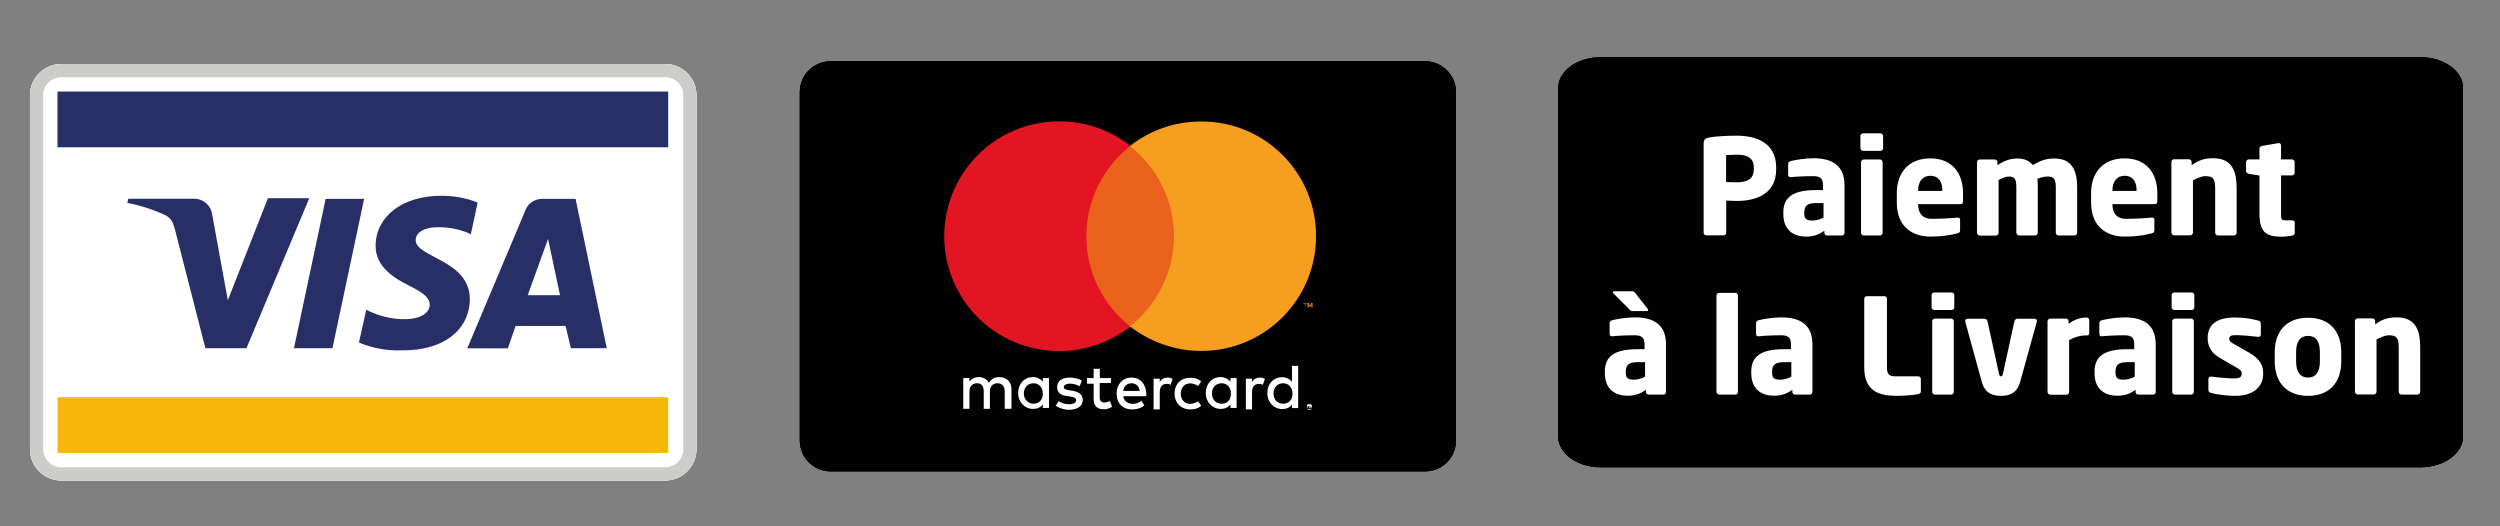 <?xml version="1.0" encoding="utf-8"?>
<!-- Generator: Adobe Illustrator 27.9.5, SVG Export Plug-In . SVG Version: 9.03 Build 54986)  -->
<svg version="1.1" id="Calque_1" xmlns="http://www.w3.org/2000/svg" xmlns:xlink="http://www.w3.org/1999/xlink" x="0px" y="0px"
	 viewBox="0 0 202.67 42.67" style="enable-background:new 0 0 202.67 42.67;" xml:space="preserve">
<rect x="0" y="0" width="202.67" height="42.67" fill="#808080" stroke="none"/>
<style type="text/css">
	.st0{fill:#020203;}
	.st1{clip-path:url(#SVGID_00000015312442196853290300000003963582776983339950_);}
	.st2{clip-path:url(#SVGID_00000099649796501624337170000009237438441629450410_);}
	.st3{clip-path:url(#SVGID_00000044857325752002102580000002754101540547852722_);}
	.st4{fill:#FFFFFF;}
	.st5{clip-path:url(#SVGID_00000005985666665882004690000006873846926821059715_);}
	.st6{fill:#EB621D;}
	.st7{clip-path:url(#SVGID_00000099660768437179669000000018277743494182654627_);}
	.st8{fill:#E41522;}
	.st9{clip-path:url(#SVGID_00000131353693398674098870000017750731810250210738_);}
	.st10{fill:#F59E1F;}
	.st11{clip-path:url(#SVGID_00000010310909429576933940000006937127190540874938_);}
	.st12{fill-rule:evenodd;clip-rule:evenodd;fill:#FFFFFF;}
	.st13{clip-path:url(#SVGID_00000034793614270820723060000002542618644857945483_);}
	.st14{fill:#CCCCCB;}
	.st15{clip-path:url(#SVGID_00000124842685296749477250000011672459488275335565_);}
	.st16{fill:#F7B70B;}
	.st17{clip-path:url(#SVGID_00000156564489026788753260000013151900819404158085_);}
	.st18{fill:#282F67;}
	.st19{clip-path:url(#SVGID_00000174588121540665648540000004301203616100333215_);}
</style>
<g>
	<g>
		<g>
			<g id="SVGID_00000137815109317989087550000004164864169850982799_">
				<g>
					<path class="st0" d="M126.32,7.13c0-1.37,1.55-2.49,3.44-2.49h66.47c1.89,0,3.44,1.12,3.44,2.49v28.26
						c0,1.37-1.55,2.49-3.44,2.49h-66.47c-1.89,0-3.44-1.12-3.44-2.49V7.13z"/>
				</g>
			</g>
		</g>
		<g>
			<g>
				<defs>
					<path id="SVGID_1_" d="M126.32,7.13c0-1.37,1.55-2.49,3.44-2.49h66.47c1.89,0,3.44,1.12,3.44,2.49v28.26
						c0,1.37-1.55,2.49-3.44,2.49h-66.47c-1.89,0-3.44-1.12-3.44-2.49V7.13z"/>
				</defs>
				<clipPath id="SVGID_00000124868455354431337970000006936715869061455285_">
					<use xlink:href="#SVGID_1_"  style="overflow:visible;"/>
				</clipPath>
				<g style="clip-path:url(#SVGID_00000124868455354431337970000006936715869061455285_);">
					<g>
						<path class="st0" d="M126.32,7.13c0-1.37,1.55-2.49,3.44-2.49h66.47c1.89,0,3.44,1.12,3.44,2.49v28.26
							c0,1.37-1.55,2.49-3.44,2.49h-66.47c-1.89,0-3.44-1.12-3.44-2.49V7.13z"/>
					</g>
					<g>
						<path class="st0" d="M196.23,38.96h-66.47c-2.49,0-4.51-1.6-4.51-3.57V7.13c0-1.97,2.03-3.57,4.51-3.57h66.47
							c2.49,0,4.51,1.6,4.51,3.57v28.26C200.74,37.36,198.72,38.96,196.23,38.96z M129.76,5.71c-1.35,0-2.36,0.75-2.36,1.42v28.26
							c0,0.67,1.01,1.42,2.36,1.42h66.47c1.35,0,2.36-0.75,2.36-1.42V7.13c0-0.67-1.01-1.42-2.36-1.42H129.76z"/>
					</g>
				</g>
			</g>
		</g>
	</g>
	<g>
		<g>
			<g>
				<g>
					<g id="SVGID_00000038376781516489202810000015777979678572132021_">
						<g>
							<path class="st0" d="M64.84,7.46c0-1.37,1.12-2.49,2.49-2.49h48.21c1.37,0,2.49,1.12,2.49,2.49v28.26
								c0,1.37-1.12,2.49-2.49,2.49H67.33c-1.37,0-2.49-1.12-2.49-2.49V7.46z"/>
						</g>
					</g>
				</g>
				<g>
					<g>
						<defs>
							<path id="SVGID_00000165919226761369629510000015086968671109817760_" d="M64.84,7.46c0-1.37,1.12-2.49,2.49-2.49h48.21
								c1.37,0,2.49,1.12,2.49,2.49v28.26c0,1.37-1.12,2.49-2.49,2.49H67.33c-1.37,0-2.49-1.12-2.49-2.49V7.46z"/>
						</defs>
						<clipPath id="SVGID_00000023273087299832139690000000415406687793697179_">
							<use xlink:href="#SVGID_00000165919226761369629510000015086968671109817760_"  style="overflow:visible;"/>
						</clipPath>
						<g style="clip-path:url(#SVGID_00000023273087299832139690000000415406687793697179_);">
							<g>
								<path class="st0" d="M64.84,7.46c0-1.37,1.12-2.49,2.49-2.49h48.21c1.37,0,2.49,1.12,2.49,2.49v28.26
									c0,1.37-1.12,2.49-2.49,2.49H67.33c-1.37,0-2.49-1.12-2.49-2.49V7.46z"/>
							</g>
							<g>
								<path class="st0" d="M115.54,39.29H67.33c-1.97,0-3.57-1.6-3.57-3.57V7.46c0-1.97,1.6-3.57,3.57-3.57h48.21
									c1.97,0,3.57,1.6,3.57,3.57v28.26C119.11,37.69,117.51,39.29,115.54,39.29z M67.33,6.04c-0.78,0-1.42,0.64-1.42,1.42v28.26
									c0,0.78,0.64,1.42,1.42,1.42h48.21c0.78,0,1.42-0.64,1.42-1.42V7.46c0-0.78-0.64-1.42-1.42-1.42H67.33z"/>
							</g>
						</g>
					</g>
				</g>
			</g>
			<g>
				<g>
					<g>
						<defs>
							<path id="SVGID_00000140728291578638572360000001854227320536111516_" d="M82,33.15v-1.58c0-0.58-0.33-0.96-0.96-1
								c-0.33,0-0.62,0.08-0.87,0.46c-0.17-0.29-0.46-0.46-0.83-0.46c-0.25,0-0.54,0.08-0.75,0.37v-0.29h-0.5v2.49h0.5v-1.41
								c0-0.42,0.25-0.66,0.62-0.66c0.37,0,0.54,0.25,0.54,0.66v1.41h0.5v-1.41c0-0.42,0.25-0.66,0.62-0.66s0.58,0.25,0.58,0.66
								v1.41H82z M90.07,30.65h-0.91v-0.75h-0.5v0.75h-0.54v0.46h0.54v1.16c0,0.58,0.21,0.91,0.83,0.91c0.25,0,0.5-0.08,0.66-0.21
								l-0.17-0.46c-0.17,0.08-0.33,0.12-0.46,0.12c-0.25,0-0.37-0.17-0.37-0.42v-1.16h0.91V30.65z M94.68,30.61
								c-0.29,0-0.54,0.12-0.66,0.37V30.7h-0.5v2.49h0.5v-1.41c0-0.42,0.21-0.66,0.54-0.66c0.12,0,0.21,0,0.33,0.08l0.17-0.46
								C94.93,30.61,94.76,30.61,94.68,30.61z M87.7,30.86c-0.25-0.17-0.62-0.25-1-0.25c-0.62,0-1,0.29-1,0.79
								c0,0.42,0.29,0.66,0.83,0.71l0.25,0.04c0.29,0.04,0.46,0.12,0.46,0.29c0,0.21-0.21,0.33-0.58,0.33s-0.62-0.12-0.83-0.25
								l-0.25,0.37c0.37,0.25,0.79,0.33,1.08,0.33c0.71,0,1.12-0.33,1.12-0.79c0-0.42-0.29-0.66-0.83-0.75l-0.25-0.04
								c-0.25-0.04-0.46-0.08-0.46-0.25s0.21-0.29,0.5-0.29c0.33,0,0.62,0.12,0.79,0.21L87.7,30.86z M95.22,31.9
								c0,0.75,0.5,1.29,1.29,1.29c0.37,0,0.62-0.08,0.87-0.29l-0.25-0.37c-0.21,0.12-0.42,0.21-0.66,0.21
								c-0.42,0-0.75-0.33-0.75-0.83s0.33-0.83,0.75-0.83c0.25,0,0.46,0.08,0.66,0.21l0.25-0.37c-0.25-0.21-0.5-0.29-0.87-0.29
								C95.72,30.61,95.22,31.15,95.22,31.9z M91.73,30.61c-0.71,0-1.21,0.54-1.21,1.29c0,0.79,0.5,1.29,1.25,1.29
								c0.37,0,0.71-0.08,1-0.33l-0.25-0.37c-0.21,0.17-0.46,0.25-0.71,0.25c-0.33,0-0.71-0.21-0.75-0.62h1.87c0-0.08,0-0.12,0-0.21
								C92.89,31.11,92.43,30.61,91.73,30.61z M91.73,31.07c0.37,0,0.62,0.25,0.66,0.62h-1.33C91.1,31.32,91.35,31.07,91.73,31.07z
								 M85.04,31.9v-1.25h-0.5v0.29c-0.17-0.21-0.46-0.37-0.79-0.37c-0.71,0-1.21,0.54-1.21,1.29c0,0.75,0.54,1.29,1.21,1.29
								c0.33,0,0.62-0.12,0.79-0.37v0.29h0.5V31.9z M83,31.9c0-0.46,0.29-0.83,0.79-0.83c0.46,0,0.75,0.37,0.75,0.83
								c0,0.5-0.29,0.83-0.75,0.83S83,32.36,83,31.9z M102.16,30.61c-0.29,0-0.54,0.12-0.66,0.37V30.7H101v2.49h0.5v-1.41
								c0-0.42,0.21-0.66,0.54-0.66c0.12,0,0.21,0,0.33,0.08l0.17-0.46C102.41,30.61,102.24,30.61,102.16,30.61z M106.15,32.77
								c0.04,0,0.08,0,0.08,0c0.04,0,0.04,0.04,0.08,0.04c0.04,0.04,0.04,0.04,0.04,0.08s0,0.04,0,0.08s0,0.08,0,0.08
								c0,0.04-0.04,0.04-0.04,0.08c-0.04,0.04-0.04,0.04-0.08,0.04c-0.04,0-0.08,0-0.08,0c-0.04,0-0.08,0-0.08,0
								c-0.04,0-0.04-0.04-0.08-0.04c-0.04-0.04-0.04-0.04-0.04-0.08s0-0.04,0-0.08s0-0.08,0-0.08c0-0.04,0.04-0.04,0.04-0.08
								c0.04-0.04,0.04-0.04,0.08-0.04C106.07,32.77,106.11,32.77,106.15,32.77z M106.15,33.23c0.04,0,0.04,0,0.08,0
								c0.04,0,0.04-0.04,0.04-0.04l0.04-0.04c0-0.04,0-0.04,0-0.08c0-0.04,0-0.04,0-0.08s-0.04-0.04-0.04-0.04l-0.04-0.04
								c-0.04,0-0.04,0-0.08,0c-0.04,0-0.04,0-0.08,0c-0.04,0-0.04,0.04-0.04,0.04l-0.04,0.04c0,0.04,0,0.04,0,0.08
								c0,0.04,0,0.04,0,0.08c0,0.04,0.04,0.04,0.04,0.04l0.04,0.04C106.11,33.23,106.11,33.23,106.15,33.23z M106.15,32.9
								c0.04,0,0.04,0,0.08,0l0.04,0.04v0.04c0,0-0.04,0-0.04,0.04l0.08,0.08h-0.04l-0.08-0.08h-0.04v0.08h-0.04v-0.25h0.04V32.9z
								 M106.11,32.94L106.11,32.94l0.08,0.04c0,0,0,0,0-0.04c0,0,0,0,0-0.04C106.19,32.9,106.19,32.9,106.11,32.94z M100.25,31.9
								v-1.25h-0.5v0.29c-0.17-0.21-0.46-0.37-0.79-0.37c-0.71,0-1.21,0.54-1.21,1.29c0,0.75,0.54,1.29,1.21,1.29
								c0.33,0,0.62-0.12,0.79-0.37v0.29h0.5V31.9z M98.25,31.9c0-0.46,0.29-0.83,0.79-0.83c0.46,0,0.75,0.37,0.75,0.83
								c0,0.5-0.29,0.83-0.75,0.83C98.54,32.73,98.25,32.36,98.25,31.9z M105.24,31.9v-2.24h-0.5v1.29
								c-0.17-0.21-0.46-0.37-0.79-0.37c-0.71,0-1.21,0.54-1.21,1.29c0,0.75,0.54,1.29,1.21,1.29c0.33,0,0.62-0.12,0.79-0.37v0.29
								h0.5V31.9z M103.24,31.9c0-0.46,0.29-0.83,0.79-0.83c0.46,0,0.75,0.37,0.75,0.83c0,0.5-0.29,0.83-0.75,0.83
								C103.53,32.73,103.24,32.36,103.24,31.9z"/>
						</defs>
						<clipPath id="SVGID_00000142868624549029478100000006682133204677240711_">
							<use xlink:href="#SVGID_00000140728291578638572360000001854227320536111516_"  style="overflow:visible;"/>
						</clipPath>
						<g style="clip-path:url(#SVGID_00000142868624549029478100000006682133204677240711_);">
							<g>
								<rect x="76.02" y="27.58" class="st4" width="32.46" height="7.77"/>
							</g>
						</g>
					</g>
				</g>
			</g>
			<g>
				<g>
					<g>
						<defs>
							<rect id="SVGID_00000135663671267541321510000007634721731049580209_" x="87.11" y="11.83" width="8.98" height="14.67"/>
						</defs>
						<clipPath id="SVGID_00000011022739550044240090000008431293545737307012_">
							<use xlink:href="#SVGID_00000135663671267541321510000007634721731049580209_"  style="overflow:visible;"/>
						</clipPath>
						<g style="clip-path:url(#SVGID_00000011022739550044240090000008431293545737307012_);">
							<g>
								<rect x="85.04" y="9.75" class="st6" width="13.13" height="18.83"/>
							</g>
						</g>
					</g>
				</g>
			</g>
			<g>
				<g>
					<g>
						<defs>
							<path id="SVGID_00000046301184112629093000000009920092643166699171_" d="M88.07,19.14c0-2.99,1.41-5.61,3.57-7.31
								c-1.58-1.25-3.57-1.99-5.78-1.99c-5.15,0-9.31,4.16-9.31,9.31s4.16,9.31,9.31,9.31c2.16,0,4.16-0.75,5.78-1.99
								C89.44,24.75,88.07,22.09,88.07,19.14z"/>
						</defs>
						<clipPath id="SVGID_00000152964511742628416700000014462052165346622636_">
							<use xlink:href="#SVGID_00000046301184112629093000000009920092643166699171_"  style="overflow:visible;"/>
						</clipPath>
						<g style="clip-path:url(#SVGID_00000152964511742628416700000014462052165346622636_);">
							<g>
								<rect x="74.44" y="7.75" class="st8" width="19.24" height="22.82"/>
							</g>
						</g>
					</g>
				</g>
			</g>
			<g>
				<g>
					<g>
						<defs>
							<path id="SVGID_00000180352604237435042920000003427796016710315656_" d="M105.82,24.92v-0.29h0.12v-0.04h-0.29v0.04h0.12
								L105.82,24.92z M106.4,24.92v-0.37h-0.08l-0.12,0.25l-0.12-0.25h-0.08v0.37h0.08v-0.29l0.08,0.25h0.08l0.08-0.25v0.29H106.4z
								"/>
						</defs>
						<clipPath id="SVGID_00000143617920613770556870000014847793376015313818_">
							<use xlink:href="#SVGID_00000180352604237435042920000003427796016710315656_"  style="overflow:visible;"/>
						</clipPath>
						<g style="clip-path:url(#SVGID_00000143617920613770556870000014847793376015313818_);">
							<g>
								<rect x="103.53" y="22.47" class="st10" width="4.95" height="4.53"/>
							</g>
						</g>
					</g>
				</g>
			</g>
			<g>
				<g>
					<g>
						<defs>
							<path id="SVGID_00000111158504931735611190000009237705451260575370_" d="M106.69,19.14c0,5.15-4.16,9.31-9.31,9.31
								c-2.16,0-4.16-0.75-5.78-1.99c2.16-1.7,3.57-4.36,3.57-7.31c0-2.99-1.41-5.61-3.57-7.31c1.58-1.25,3.57-1.99,5.78-1.99
								C102.53,9.83,106.69,13.99,106.69,19.14z"/>
						</defs>
						<clipPath id="SVGID_00000079475113144581157640000000452890297998347194_">
							<use xlink:href="#SVGID_00000111158504931735611190000009237705451260575370_"  style="overflow:visible;"/>
						</clipPath>
						<g style="clip-path:url(#SVGID_00000079475113144581157640000000452890297998347194_);">
							<g>
								<rect x="89.53" y="7.75" class="st10" width="19.24" height="22.82"/>
							</g>
						</g>
					</g>
				</g>
			</g>
		</g>
	</g>
	<g>
		<g>
			<path class="st4" d="M140.81,16.29c-0.26,0-0.6-0.02-0.87-0.03v2.61c0,0.12-0.1,0.21-0.22,0.21h-1.39c-0.12,0-0.22-0.09-0.22-0.2
				v-7.22c0-0.37,0.15-0.46,0.48-0.52c0.55-0.09,1.41-0.14,2.18-0.14c1.62,0,3.22,0.57,3.22,2.59v0.1
				C144.01,15.7,142.41,16.29,140.81,16.29z M142.18,13.6c0-0.76-0.47-1.06-1.38-1.06c-0.15,0-0.74,0.02-0.87,0.03v2.19
				c0.12,0.01,0.75,0.02,0.87,0.02c0.96,0,1.38-0.35,1.38-1.09V13.6z"/>
		</g>
		<g>
			<path class="st4" d="M149.32,19.09h-1.2c-0.12,0-0.22-0.1-0.22-0.21V18.7c-0.42,0.3-0.85,0.48-1.49,0.48
				c-0.93,0-1.84-0.45-1.84-1.85v-0.1c0-1.26,0.81-1.82,2.64-1.82h0.58v-0.39c0-0.61-0.3-0.74-0.81-0.74
				c-0.69,0-1.45,0.04-1.78,0.08h-0.05c-0.11,0-0.19-0.05-0.19-0.19v-0.87c0-0.12,0.07-0.2,0.2-0.24c0.4-0.1,1.15-0.23,1.86-0.23
				c1.55,0,2.51,0.62,2.51,2.19v3.84C149.54,18.99,149.44,19.09,149.32,19.09z M147.83,16.46h-0.61c-0.75,0-0.95,0.26-0.95,0.78v0.1
				c0,0.45,0.23,0.54,0.68,0.54c0.32,0,0.62-0.11,0.88-0.24V16.46z"/>
		</g>
		<g>
			<path class="st4" d="M152.44,12.23h-1.4c-0.12,0-0.22-0.1-0.22-0.21v-1c0-0.12,0.1-0.21,0.22-0.21h1.4c0.12,0,0.22,0.1,0.22,0.21
				v1C152.65,12.14,152.56,12.23,152.44,12.23z M152.4,19.09h-1.31c-0.12,0-0.22-0.1-0.22-0.21v-5.73c0-0.12,0.1-0.22,0.22-0.22
				h1.31c0.12,0,0.22,0.1,0.22,0.22v5.73C152.61,18.99,152.52,19.09,152.4,19.09z"/>
		</g>
		<g>
			<path class="st4" d="M158.93,16.55h-3.43v0.02c0,0.61,0.26,1.17,1.11,1.17c0.68,0,1.63-0.05,2.06-0.1c0.01,0,0.02,0,0.03,0
				c0.12,0,0.2,0.05,0.2,0.17v0.82c0,0.17-0.04,0.25-0.23,0.29c-0.69,0.17-1.27,0.26-2.2,0.26c-1.3,0-2.7-0.69-2.7-2.76v-0.75
				c0-1.73,1.01-2.83,2.72-2.83c1.76,0,2.65,1.2,2.65,2.83v0.62C159.16,16.46,159.07,16.55,158.93,16.55z M157.46,15.44
				c0-0.8-0.37-1.19-0.97-1.19c-0.59,0-0.99,0.41-0.99,1.19v0.04h1.96V15.44z"/>
		</g>
		<g>
			<path class="st4" d="M168.18,19.09h-1.3c-0.12,0-0.22-0.11-0.22-0.23V15.2c0-0.69-0.16-0.89-0.66-0.89
				c-0.18,0-0.5,0.04-0.83,0.19c0.02,0.21,0.03,0.46,0.03,0.7v3.66c0,0.12-0.1,0.23-0.21,0.23h-1.3c-0.12,0-0.23-0.11-0.23-0.23
				V15.2c0-0.69-0.13-0.89-0.62-0.89c-0.2,0-0.48,0.11-0.82,0.28v4.28c0,0.12-0.1,0.23-0.22,0.23h-1.3c-0.12,0-0.23-0.11-0.23-0.23
				v-5.72c0-0.12,0.1-0.22,0.22-0.22h1.22c0.12,0,0.22,0.1,0.22,0.22v0.24c0.45-0.3,0.97-0.54,1.59-0.54c0.57,0,0.97,0.16,1.27,0.53
				c0.62-0.35,1.05-0.53,1.75-0.53c1.42,0,1.85,0.95,1.85,2.35v3.66C168.4,18.98,168.29,19.09,168.18,19.09z"/>
		</g>
		<g>
			<path class="st4" d="M174.68,16.55h-3.43v0.02c0,0.61,0.26,1.17,1.11,1.17c0.68,0,1.63-0.05,2.06-0.1c0.01,0,0.02,0,0.03,0
				c0.12,0,0.2,0.05,0.2,0.17v0.82c0,0.17-0.04,0.25-0.23,0.29c-0.69,0.17-1.27,0.26-2.2,0.26c-1.3,0-2.7-0.69-2.7-2.76v-0.75
				c0-1.73,1.01-2.83,2.72-2.83c1.76,0,2.65,1.2,2.65,2.83v0.62C174.91,16.46,174.82,16.55,174.68,16.55z M173.21,15.44
				c0-0.8-0.37-1.19-0.97-1.19c-0.59,0-0.99,0.41-0.99,1.19v0.04h1.96V15.44z"/>
		</g>
		<g>
			<path class="st4" d="M181.1,19.09h-1.3c-0.12,0-0.22-0.11-0.22-0.23v-3.58c0-0.75-0.14-1-0.79-1c-0.31,0-0.64,0.15-1.01,0.34
				v4.23c0,0.12-0.1,0.23-0.22,0.23h-1.3c-0.12,0-0.23-0.11-0.23-0.23v-5.72c0-0.12,0.1-0.22,0.22-0.22h1.2
				c0.12,0,0.22,0.1,0.22,0.22v0.26c0.59-0.42,1.06-0.56,1.75-0.56c1.56,0,1.9,1.09,1.9,2.44v3.58
				C181.33,18.98,181.22,19.09,181.1,19.09z"/>
		</g>
		<g>
			<path class="st4" d="M185.82,19.1c-0.32,0.05-0.54,0.09-0.85,0.09c-1.18,0-1.8-0.31-1.8-1.84v-3.12l-0.86-0.14
				c-0.12-0.02-0.23-0.11-0.23-0.23v-0.71c0-0.12,0.11-0.23,0.23-0.23h0.86v-0.88c0-0.12,0.1-0.19,0.22-0.21l1.31-0.23
				c0.01,0,0.02,0,0.03,0c0.11,0,0.19,0.08,0.19,0.18v1.14h0.88c0.12,0,0.22,0.1,0.22,0.22v0.87c0,0.12-0.1,0.21-0.22,0.21h-0.88
				v3.13c0,0.43,0.03,0.51,0.35,0.51h0.53c0.14,0,0.23,0.06,0.23,0.18v0.84C186.02,18.99,185.95,19.08,185.82,19.1z"/>
		</g>
		<g>
			<path class="st4" d="M134.85,31.99h-1.2c-0.12,0-0.22-0.1-0.22-0.21V31.6c-0.42,0.3-0.85,0.48-1.49,0.48
				c-0.93,0-1.84-0.45-1.84-1.85v-0.1c0-1.26,0.81-1.82,2.64-1.82h0.58v-0.39c0-0.61-0.3-0.74-0.81-0.74
				c-0.69,0-1.45,0.04-1.78,0.08h-0.05c-0.11,0-0.19-0.05-0.19-0.19v-0.87c0-0.12,0.07-0.2,0.2-0.24c0.4-0.1,1.15-0.23,1.86-0.23
				c1.55,0,2.51,0.62,2.51,2.19v3.84C135.06,31.89,134.97,31.99,134.85,31.99z M133.51,25.22h-1.15c-0.14,0-0.17-0.04-0.26-0.13
				l-1.31-1.31c-0.03-0.03-0.04-0.06-0.04-0.09c0-0.04,0.04-0.08,0.12-0.08h1.42c0.15,0,0.19,0.04,0.29,0.16l0.99,1.26
				c0.03,0.04,0.04,0.08,0.04,0.11C133.6,25.19,133.57,25.22,133.51,25.22z M133.36,29.36h-0.61c-0.75,0-0.95,0.26-0.95,0.78v0.1
				c0,0.45,0.23,0.54,0.68,0.54c0.32,0,0.62-0.11,0.88-0.24V29.36z"/>
		</g>
		<g>
			<path class="st4" d="M140.69,31.99h-1.31c-0.12,0-0.23-0.11-0.23-0.23v-7.8c0-0.12,0.11-0.22,0.23-0.22h1.31
				c0.12,0,0.2,0.1,0.2,0.22v7.8C140.89,31.88,140.81,31.99,140.69,31.99z"/>
		</g>
		<g>
			<path class="st4" d="M146.72,31.99h-1.2c-0.12,0-0.22-0.1-0.22-0.21V31.6c-0.42,0.3-0.85,0.48-1.49,0.48
				c-0.93,0-1.84-0.45-1.84-1.85v-0.1c0-1.26,0.81-1.82,2.64-1.82h0.58v-0.39c0-0.61-0.3-0.74-0.81-0.74
				c-0.69,0-1.45,0.04-1.78,0.08h-0.05c-0.11,0-0.19-0.05-0.19-0.19v-0.87c0-0.12,0.07-0.2,0.2-0.24c0.4-0.1,1.15-0.23,1.86-0.23
				c1.55,0,2.51,0.62,2.51,2.19v3.84C146.93,31.89,146.84,31.99,146.72,31.99z M145.22,29.36h-0.61c-0.75,0-0.95,0.26-0.95,0.78v0.1
				c0,0.45,0.23,0.54,0.68,0.54c0.32,0,0.62-0.11,0.88-0.24V29.36z"/>
		</g>
		<g>
			<path class="st4" d="M155.5,31.95c-0.35,0.08-1.18,0.14-1.75,0.14c-1.39,0-2.62-0.35-2.62-2.31v-5.56c0-0.12,0.1-0.21,0.22-0.21
				h1.41c0.12,0,0.21,0.1,0.21,0.21v5.56c0,0.56,0.18,0.73,0.69,0.73h1.85c0.12,0,0.21,0.1,0.21,0.22v1
				C155.72,31.86,155.65,31.91,155.5,31.95z"/>
		</g>
		<g>
			<path class="st4" d="M158.21,25.13h-1.4c-0.12,0-0.22-0.1-0.22-0.21v-1c0-0.12,0.1-0.21,0.22-0.21h1.4c0.12,0,0.22,0.1,0.22,0.21
				v1C158.43,25.04,158.33,25.13,158.21,25.13z M158.17,31.99h-1.31c-0.12,0-0.22-0.1-0.22-0.21v-5.73c0-0.12,0.1-0.22,0.22-0.22
				h1.31c0.12,0,0.22,0.1,0.22,0.22v5.73C158.38,31.89,158.29,31.99,158.17,31.99z"/>
		</g>
		<g>
			<path class="st4" d="M165.12,26.08l-1.35,4.88c-0.27,0.96-0.92,1.13-1.56,1.13c-0.63,0-1.28-0.17-1.55-1.13l-1.34-4.88
				c-0.01-0.02-0.01-0.04-0.01-0.06c0-0.11,0.08-0.18,0.17-0.18h1.42c0.11,0,0.19,0.1,0.23,0.23l0.92,4.21
				c0.03,0.16,0.09,0.23,0.16,0.23c0.08,0,0.14-0.06,0.17-0.23l0.92-4.21c0.03-0.13,0.12-0.23,0.23-0.23h1.42
				c0.1,0,0.18,0.08,0.18,0.18C165.13,26.04,165.13,26.06,165.12,26.08z"/>
		</g>
		<g>
			<path class="st4" d="M169.22,27.19h-0.09c-0.53,0-0.99,0.16-1.39,0.38v4.2c0,0.12-0.1,0.23-0.22,0.23h-1.3
				c-0.12,0-0.23-0.11-0.23-0.23v-5.72c0-0.12,0.1-0.22,0.22-0.22h1.28c0.12,0,0.21,0.1,0.21,0.22v0.21
				c0.4-0.33,0.94-0.52,1.45-0.52c0.12,0,0.22,0.1,0.22,0.21v1.02C169.38,27.08,169.32,27.19,169.22,27.19z"/>
		</g>
		<g>
			<path class="st4" d="M174.55,31.99h-1.2c-0.12,0-0.22-0.1-0.22-0.21V31.6c-0.42,0.3-0.85,0.48-1.49,0.48
				c-0.93,0-1.84-0.45-1.84-1.85v-0.1c0-1.26,0.81-1.82,2.64-1.82h0.58v-0.39c0-0.61-0.3-0.74-0.81-0.74
				c-0.69,0-1.45,0.04-1.78,0.08h-0.05c-0.11,0-0.19-0.05-0.19-0.19v-0.87c0-0.12,0.07-0.2,0.2-0.24c0.4-0.1,1.15-0.23,1.86-0.23
				c1.55,0,2.51,0.62,2.51,2.19v3.84C174.77,31.89,174.67,31.99,174.55,31.99z M173.06,29.36h-0.61c-0.75,0-0.95,0.26-0.95,0.78v0.1
				c0,0.45,0.23,0.54,0.68,0.54c0.32,0,0.62-0.11,0.88-0.24V29.36z"/>
		</g>
		<g>
			<path class="st4" d="M177.67,25.13h-1.4c-0.12,0-0.22-0.1-0.22-0.21v-1c0-0.12,0.1-0.21,0.22-0.21h1.4c0.12,0,0.22,0.1,0.22,0.21
				v1C177.89,25.04,177.79,25.13,177.67,25.13z M177.63,31.99h-1.31c-0.12,0-0.22-0.1-0.22-0.21v-5.73c0-0.12,0.1-0.22,0.22-0.22
				h1.31c0.12,0,0.22,0.1,0.22,0.22v5.73C177.84,31.89,177.75,31.99,177.63,31.99z"/>
		</g>
		<g>
			<path class="st4" d="M181.19,32.09c-0.59,0-1.41-0.09-1.96-0.24c-0.13-0.03-0.2-0.12-0.2-0.25v-0.87c0-0.11,0.07-0.2,0.2-0.2
				c0.01,0,0.03,0,0.04,0c0.58,0.08,1.48,0.15,1.83,0.15c0.52,0,0.63-0.14,0.63-0.42c0-0.16-0.1-0.28-0.4-0.45l-1.4-0.81
				c-0.6-0.34-0.96-0.89-0.96-1.59c0-1.09,0.72-1.67,2.2-1.67c0.85,0,1.36,0.11,1.91,0.25c0.13,0.03,0.2,0.12,0.2,0.25v0.87
				c0,0.13-0.08,0.2-0.18,0.2c-0.01,0-0.02,0-0.03,0c-0.31-0.04-1.24-0.14-1.78-0.14c-0.42,0-0.57,0.06-0.57,0.31
				c0,0.16,0.12,0.25,0.33,0.38l1.33,0.76c0.89,0.52,1.09,1.07,1.09,1.65C183.49,31.29,182.76,32.09,181.19,32.09z"/>
		</g>
		<g>
			<path class="st4" d="M187.11,32.09c-1.74,0-2.7-1.09-2.7-2.79v-0.75c0-1.71,0.96-2.79,2.7-2.79c1.74,0,2.69,1.09,2.69,2.79v0.75
				C189.8,31,188.85,32.09,187.11,32.09z M188.07,28.54c0-0.87-0.33-1.31-0.96-1.31c-0.62,0-0.97,0.44-0.97,1.31v0.75
				c0,0.87,0.34,1.32,0.97,1.32c0.62,0,0.96-0.45,0.96-1.32V28.54z"/>
		</g>
		<g>
			<path class="st4" d="M195.98,31.99h-1.3c-0.12,0-0.22-0.11-0.22-0.23v-3.58c0-0.75-0.14-1-0.79-1c-0.31,0-0.64,0.15-1.01,0.34
				v4.23c0,0.12-0.1,0.23-0.22,0.23h-1.3c-0.12,0-0.23-0.11-0.23-0.23v-5.72c0-0.12,0.1-0.22,0.22-0.22h1.2
				c0.12,0,0.22,0.1,0.22,0.22v0.26c0.59-0.42,1.06-0.56,1.75-0.56c1.56,0,1.9,1.09,1.9,2.44v3.58
				C196.2,31.88,196.1,31.99,195.98,31.99z"/>
		</g>
	</g>
	<g>
		<g>
			<g>
				<g id="SVGID_00000134959135562313489470000012317203219938641813_">
					<g>
						<path class="st12" d="M2.43,7.72c0-1.39,1.14-2.53,2.53-2.53h48.97c1.39,0,2.53,1.14,2.53,2.53v28.7
							c0,1.39-1.14,2.53-2.53,2.53H4.96c-1.39,0-2.53-1.14-2.53-2.53V7.72z"/>
					</g>
				</g>
			</g>
			<g>
				<defs>
					<path id="SVGID_00000140727492557122781950000015322169686677808016_" d="M2.43,7.72c0-1.39,1.14-2.53,2.53-2.53h48.97
						c1.39,0,2.53,1.14,2.53,2.53v28.7c0,1.39-1.14,2.53-2.53,2.53H4.96c-1.39,0-2.53-1.14-2.53-2.53V7.72z"/>
				</defs>
				<clipPath id="SVGID_00000136406261447040103220000003792131574716997053_">
					<use xlink:href="#SVGID_00000140727492557122781950000015322169686677808016_"  style="overflow:visible;"/>
				</clipPath>
				<g style="clip-path:url(#SVGID_00000136406261447040103220000003792131574716997053_);">
					<g>
						<path class="st4" d="M2.43,7.72c0-1.39,1.14-2.53,2.53-2.53h48.97c1.39,0,2.53,1.14,2.53,2.53v28.7
							c0,1.39-1.14,2.53-2.53,2.53H4.96c-1.39,0-2.53-1.14-2.53-2.53V7.72z"/>
					</g>
					<g>
						<path class="st14" d="M53.92,40.03H4.96c-1.99,0-3.61-1.62-3.61-3.61V7.72c0-1.99,1.62-3.61,3.61-3.61h48.97
							c1.99,0,3.61,1.62,3.61,3.61v28.7C57.53,38.41,55.91,40.03,53.92,40.03z M4.96,6.26c-0.8,0-1.46,0.65-1.46,1.46v28.7
							c0,0.8,0.65,1.46,1.46,1.46h48.97c0.8,0,1.46-0.65,1.46-1.46V7.72c0-0.8-0.65-1.46-1.46-1.46H4.96z"/>
					</g>
				</g>
			</g>
		</g>
		<g>
			<g>
				<defs>
					<rect id="SVGID_00000057854134159270686880000006541281546270652544_" x="4.66" y="32.2" width="49.51" height="4.52"/>
				</defs>
				<clipPath id="SVGID_00000022522353999053172490000015453390967808415636_">
					<use xlink:href="#SVGID_00000057854134159270686880000006541281546270652544_"  style="overflow:visible;"/>
				</clipPath>
				<g style="clip-path:url(#SVGID_00000022522353999053172490000015453390967808415636_);">
					<g>
						<rect x="2.55" y="30.09" class="st16" width="53.74" height="8.74"/>
					</g>
				</g>
			</g>
		</g>
		<g>
			<g>
				<defs>
					<rect id="SVGID_00000110435925983262324540000007674376890395333004_" x="4.66" y="7.42" width="49.51" height="4.52"/>
				</defs>
				<clipPath id="SVGID_00000097498010635100162880000008794819670123701914_">
					<use xlink:href="#SVGID_00000110435925983262324540000007674376890395333004_"  style="overflow:visible;"/>
				</clipPath>
				<g style="clip-path:url(#SVGID_00000097498010635100162880000008794819670123701914_);">
					<g>
						<rect x="2.55" y="5.31" class="st18" width="53.74" height="8.74"/>
					</g>
				</g>
			</g>
		</g>
		<g>
			<g>
				<defs>
					<path id="SVGID_00000164472603168462012450000012832743468350610597_" d="M29.52,16.12l-2.57,12.11h-3.12l2.57-12.11H29.52z
						 M42.78,23.93l1.65-4.56l0.97,4.56H42.78z M46.28,28.23h2.91l-2.53-12.11h-2.7c-0.59,0-1.14,0.34-1.35,0.89l-4.73,11.23h3.29
						l0.63-1.82h4.05L46.28,28.23z M38.09,24.26c0-3.21-4.43-3.38-4.39-4.81c0-0.46,0.42-0.89,1.35-1.01
						c1.06-0.08,2.15,0.08,3.12,0.55l0.55-2.57c-0.93-0.38-1.94-0.55-2.95-0.55c-3.12,0-5.28,1.65-5.32,4.01
						c-0.04,1.77,1.56,2.7,2.74,3.29c1.18,0.59,1.65,1.01,1.65,1.52c0,0.8-1.01,1.18-1.9,1.18c-1.14,0.04-2.24-0.25-3.25-0.76
						l-0.59,2.66c1.1,0.46,2.28,0.68,3.5,0.63C35.9,28.44,38.05,26.8,38.09,24.26z M25.05,16.12l-5.07,12.11h-3.33l-2.49-9.71
						c-0.17-0.59-0.3-0.8-0.72-1.06c-0.97-0.46-2.03-0.8-3.12-1.01l0.08-0.34h5.36c0.72,0,1.35,0.55,1.44,1.27l1.27,6.96l3.25-8.27
						h3.33V16.12z"/>
				</defs>
				<clipPath id="SVGID_00000042715461828706858660000012960962980067592115_">
					<use xlink:href="#SVGID_00000164472603168462012450000012832743468350610597_"  style="overflow:visible;"/>
				</clipPath>
				<g style="clip-path:url(#SVGID_00000042715461828706858660000012960962980067592115_);">
					<g>
						<rect x="8.21" y="13.75" class="st18" width="43.1" height="16.76"/>
					</g>
				</g>
			</g>
		</g>
	</g>
</g>
</svg>
